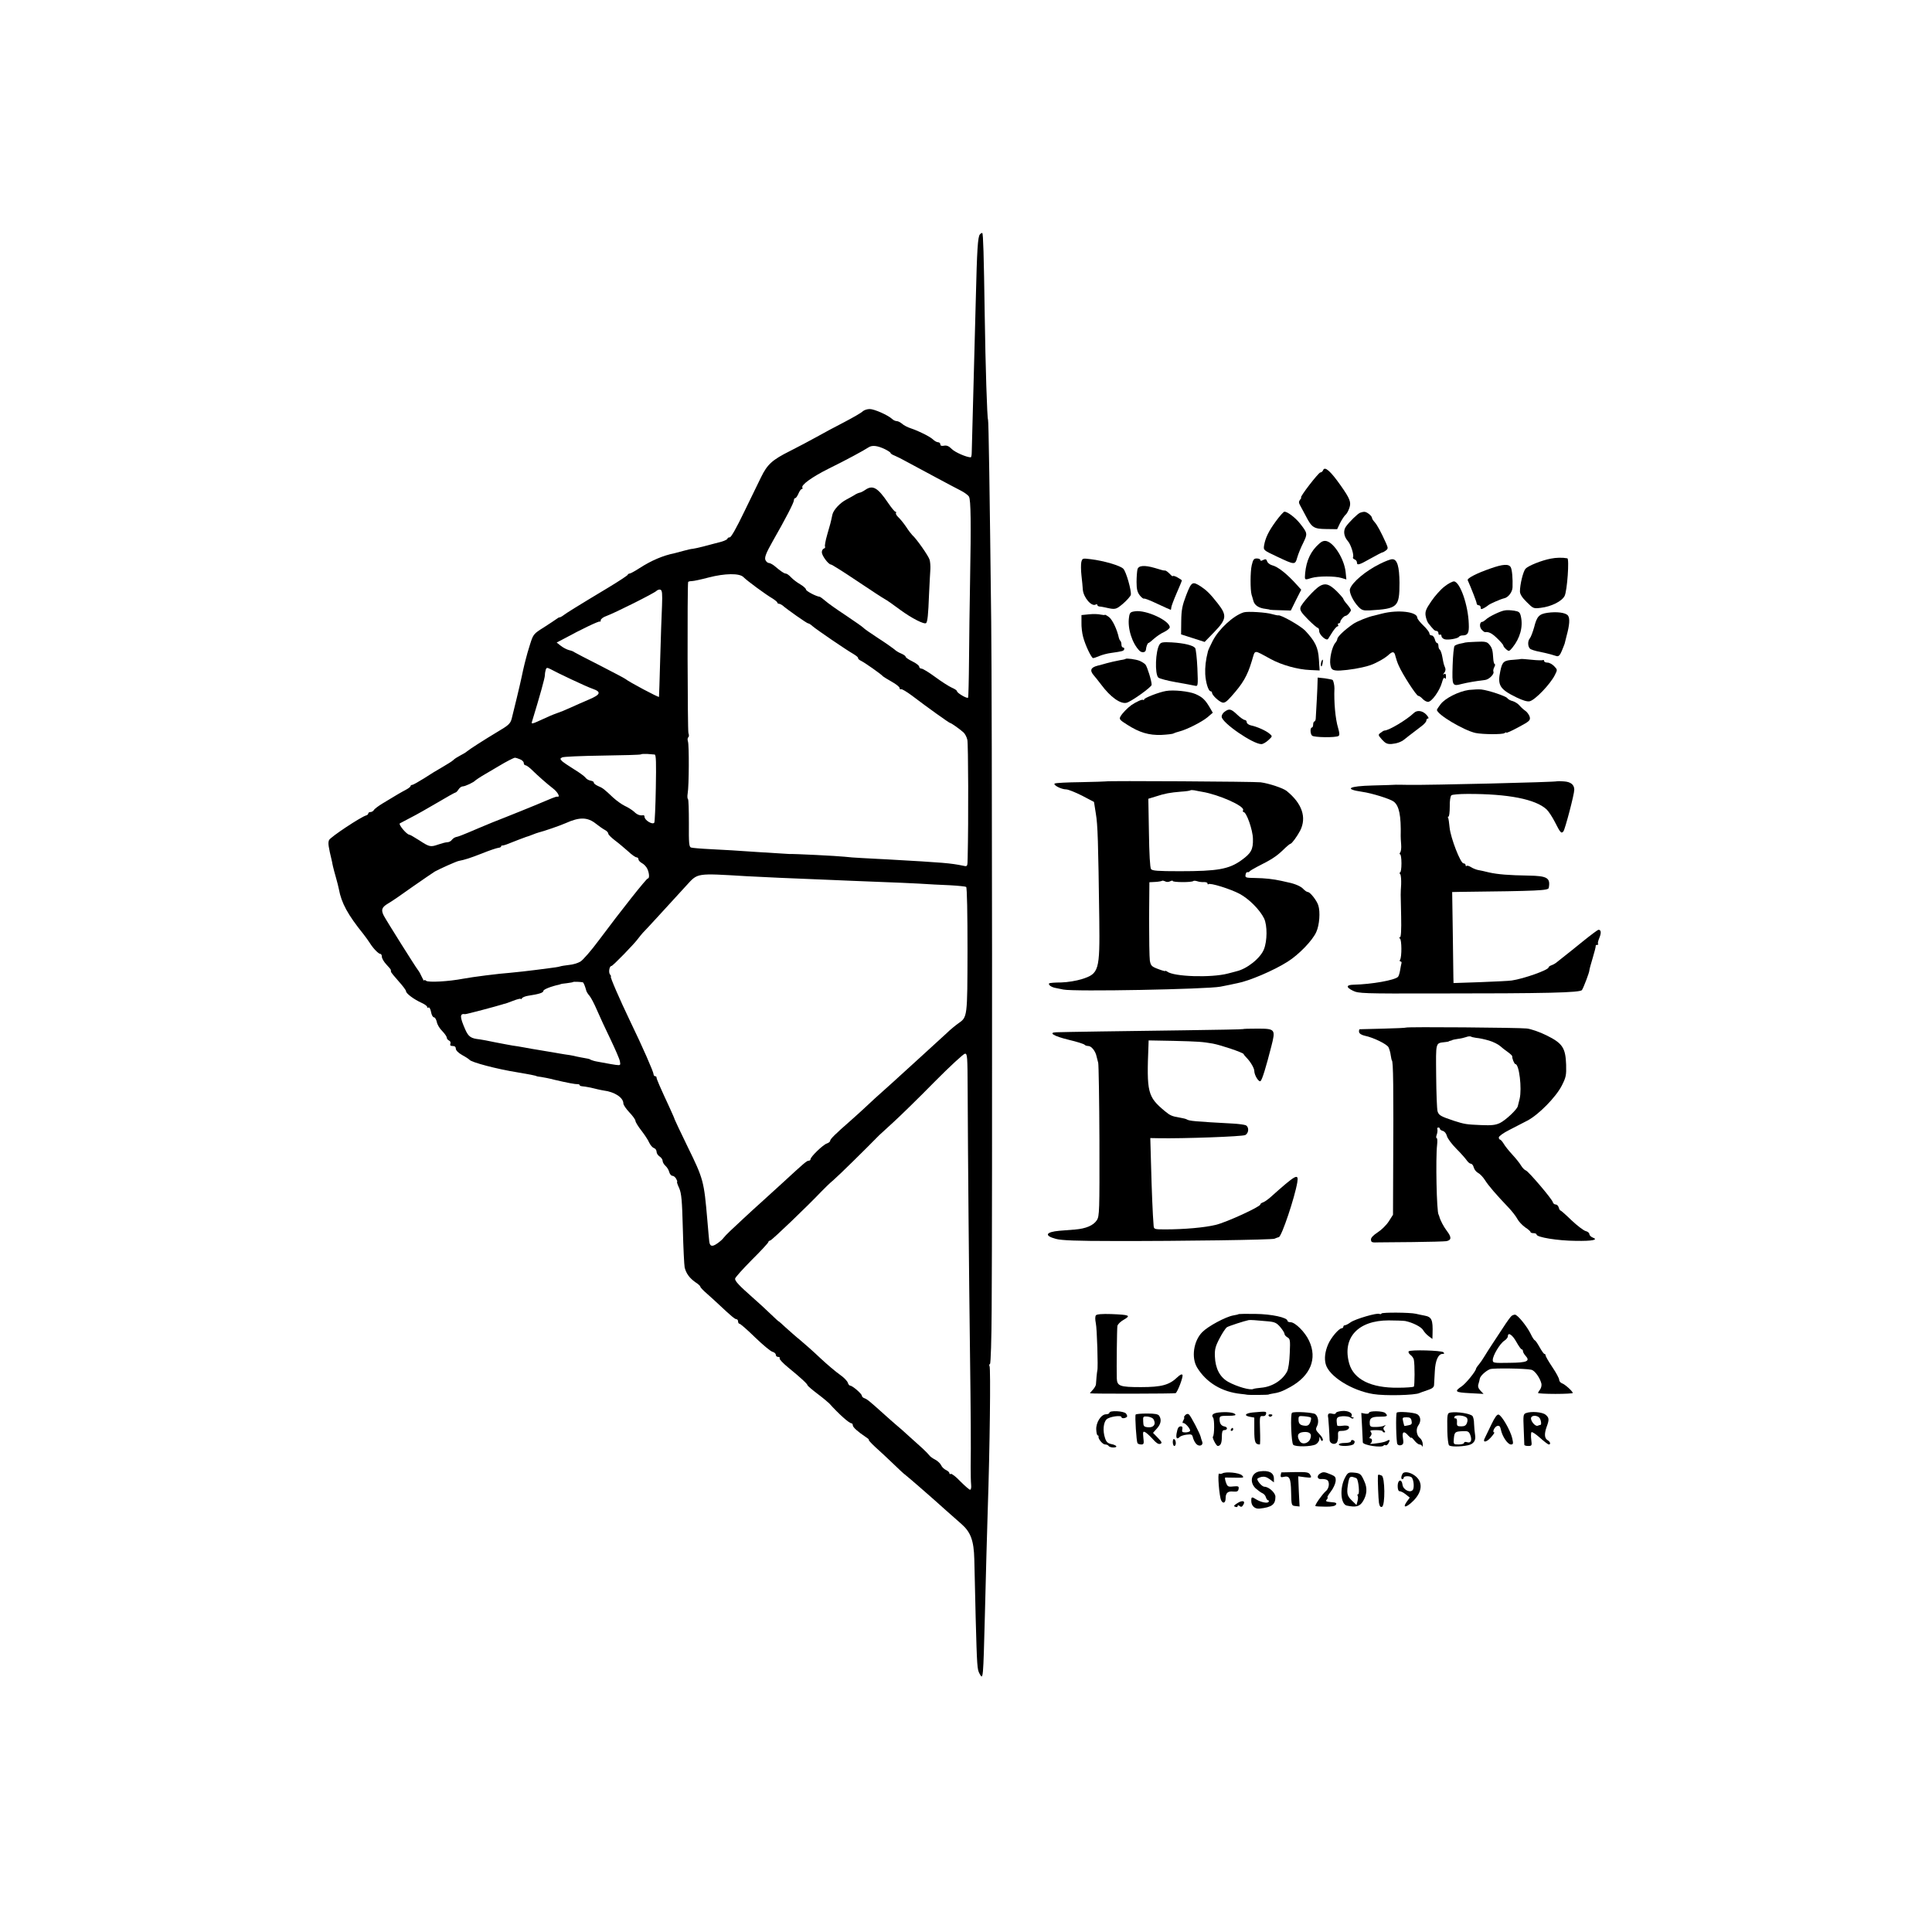 <?xml version="1.0" standalone="no"?>
<!DOCTYPE svg PUBLIC "-//W3C//DTD SVG 20010904//EN"
 "http://www.w3.org/TR/2001/REC-SVG-20010904/DTD/svg10.dtd">
<svg version="1.0" xmlns="http://www.w3.org/2000/svg"
 width="1280pt" height="1280pt" viewBox="0 0 1280 1280"
 preserveAspectRatio="xMidYMid meet">
<g transform="translate(0,1280) scale(0.1,-0.1)"
fill="#000000" stroke="none">
<path d="M6492 11247 c-14 -17 -19 -98 -27 -427 -4 -140 -9 -327 -11 -415 -7
-272 -15 -568 -16 -602 0 -18 -3 -33 -7 -33 -29 1 -103 33 -125 55 -19 19 -34
26 -52 22 -16 -3 -24 0 -24 9 0 8 -7 14 -15 14 -8 0 -23 8 -33 18 -22 20 -91
55 -147 74 -22 7 -49 21 -59 31 -11 9 -26 17 -35 17 -8 0 -22 6 -30 14 -30 27
-119 66 -149 66 -17 0 -37 -7 -46 -15 -8 -9 -64 -41 -123 -72 -59 -30 -142
-75 -183 -98 -41 -23 -121 -65 -176 -93 -118 -59 -150 -88 -192 -174 -17 -35
-67 -138 -112 -230 -50 -104 -86 -168 -95 -168 -8 0 -15 -4 -15 -8 0 -5 -17
-14 -37 -20 -72 -20 -178 -47 -193 -48 -8 0 -35 -6 -60 -13 -25 -7 -52 -14
-60 -16 -76 -15 -154 -48 -233 -99 -31 -20 -60 -36 -66 -36 -5 0 -11 -4 -13
-9 -1 -4 -57 -41 -123 -81 -223 -134 -280 -170 -300 -185 -10 -8 -23 -15 -27
-15 -5 0 -14 -5 -21 -11 -7 -5 -44 -30 -83 -55 -69 -43 -71 -46 -92 -112 -12
-37 -24 -80 -28 -97 -4 -16 -8 -32 -9 -35 -3 -13 -16 -67 -19 -85 -7 -36 -56
-239 -66 -277 -9 -33 -22 -44 -93 -86 -87 -52 -185 -115 -203 -130 -6 -6 -26
-18 -44 -27 -19 -10 -40 -23 -47 -31 -7 -7 -39 -27 -70 -45 -32 -18 -88 -52
-124 -76 -37 -23 -72 -43 -78 -43 -6 0 -11 -4 -11 -8 0 -5 -15 -16 -32 -25
-32 -17 -60 -33 -155 -91 -26 -16 -52 -35 -56 -43 -4 -7 -15 -13 -22 -13 -8 0
-15 -4 -15 -9 0 -5 -6 -11 -13 -13 -35 -9 -240 -145 -247 -164 -8 -19 -5 -40
20 -144 0 -3 3 -16 6 -30 3 -14 12 -47 20 -75 8 -27 16 -61 19 -75 17 -93 59
-170 163 -299 15 -19 34 -46 43 -60 22 -35 57 -71 69 -71 6 0 10 -9 10 -19 0
-10 13 -33 29 -50 17 -18 30 -34 30 -36 1 -3 1 -8 1 -12 0 -5 23 -33 50 -63
27 -30 50 -60 50 -67 0 -15 52 -54 103 -77 20 -9 37 -21 37 -27 0 -6 4 -8 9
-4 6 3 13 -10 17 -30 3 -19 12 -35 19 -35 7 0 15 -14 19 -31 3 -17 19 -44 36
-60 16 -17 30 -36 30 -44 0 -7 7 -15 15 -19 8 -3 12 -12 9 -21 -4 -10 0 -15
15 -15 14 0 21 -6 21 -18 0 -11 17 -28 42 -42 24 -13 45 -27 48 -31 12 -17
183 -62 315 -83 68 -11 130 -23 130 -26 0 -1 13 -3 29 -5 15 -2 56 -10 90 -19
85 -20 139 -30 154 -29 6 0 12 -2 12 -6 0 -4 8 -7 18 -8 19 -1 63 -10 102 -20
14 -3 32 -7 40 -8 72 -9 130 -47 130 -86 0 -9 18 -36 40 -59 22 -23 40 -48 40
-56 0 -8 18 -37 39 -64 21 -27 45 -63 52 -80 8 -17 22 -33 31 -36 10 -3 18
-14 18 -25 0 -10 9 -24 20 -31 11 -7 20 -20 20 -29 0 -9 9 -24 19 -33 11 -10
22 -28 25 -42 4 -13 13 -24 21 -24 8 0 19 -9 25 -20 6 -11 9 -20 6 -20 -3 0 3
-19 14 -42 15 -36 19 -80 24 -270 3 -125 9 -240 12 -255 10 -41 33 -71 71 -98
19 -12 34 -26 33 -30 -1 -3 19 -25 45 -47 25 -22 60 -54 79 -72 81 -76 105
-96 115 -96 6 0 11 -7 11 -15 0 -8 4 -15 9 -15 6 0 52 -40 103 -90 51 -49 103
-93 116 -96 12 -3 22 -12 22 -20 0 -8 7 -14 16 -14 8 0 13 -4 9 -9 -3 -6 23
-33 57 -61 82 -67 128 -109 128 -118 1 -4 30 -29 67 -57 36 -27 70 -56 77 -63
64 -71 132 -132 148 -132 4 0 8 -6 8 -13 0 -13 34 -43 85 -77 17 -11 26 -20
21 -20 -4 0 15 -21 44 -48 29 -26 81 -74 115 -107 34 -33 72 -69 86 -79 24
-19 145 -124 184 -159 25 -23 136 -121 186 -165 60 -53 81 -109 84 -232 1 -58
6 -231 9 -385 9 -328 10 -345 26 -374 24 -45 24 -35 35 384 9 354 12 478 19
700 14 413 20 940 12 954 -4 5 -2 12 3 15 5 3 10 164 11 358 5 744 3 4039 -3
4558 -10 861 -17 1333 -21 1339 -6 10 -17 352 -22 696 -6 402 -10 534 -16 541
-3 2 -10 -2 -16 -9z m-629 -1423 c20 -10 37 -21 37 -25 0 -4 12 -12 28 -18 15
-6 50 -24 77 -39 119 -64 314 -169 358 -191 26 -13 52 -32 57 -42 12 -22 14
-175 7 -554 -3 -159 -6 -398 -7 -530 -1 -132 -4 -243 -6 -247 -6 -9 -74 31
-74 43 0 5 -15 15 -34 23 -18 8 -67 39 -109 70 -42 31 -83 56 -91 56 -9 0 -16
6 -16 13 0 7 -20 23 -45 35 -25 12 -45 26 -45 31 0 5 -13 14 -29 21 -16 6 -37
19 -47 29 -11 9 -59 43 -109 75 -49 32 -92 62 -95 67 -3 4 -55 41 -115 81 -61
40 -123 84 -138 98 -16 14 -32 25 -35 26 -24 2 -92 38 -92 48 0 7 -17 22 -37
34 -21 12 -49 33 -62 47 -13 14 -28 25 -35 25 -11 0 -30 13 -78 53 -12 9 -27
17 -34 17 -7 0 -17 8 -22 18 -9 17 2 46 49 129 83 145 139 253 139 269 0 8 4
14 9 14 5 0 14 14 21 30 7 17 17 30 22 30 5 0 7 4 4 9 -11 17 64 71 172 125
118 58 236 122 266 142 24 16 59 12 109 -12z m-938 -847 c23 -24 151 -118 193
-142 17 -11 32 -23 32 -27 0 -4 5 -8 10 -8 6 0 16 -5 23 -10 32 -28 163 -120
171 -120 6 0 19 -9 30 -19 24 -21 221 -156 272 -185 18 -11 31 -22 29 -26 -2
-4 8 -13 23 -20 25 -13 131 -87 142 -101 3 -3 29 -19 57 -35 29 -16 53 -35 53
-42 0 -7 4 -11 9 -8 5 3 37 -16 72 -42 105 -80 248 -182 254 -182 7 0 62 -39
88 -62 10 -9 22 -31 26 -50 6 -27 8 -532 2 -781 -1 -58 -1 -59 -28 -53 -88 18
-128 21 -498 42 -49 2 -126 7 -170 9 -44 2 -98 6 -120 9 -43 5 -340 20 -365
18 -8 0 -103 6 -210 13 -107 8 -247 16 -311 19 -63 3 -122 8 -131 11 -13 5
-15 29 -14 162 0 85 -2 157 -6 159 -4 3 -5 19 -2 37 9 52 10 320 2 344 -4 12
-3 25 2 28 5 3 6 16 1 28 -6 17 -8 967 -2 1000 0 4 11 7 24 7 12 0 63 11 112
24 108 28 204 29 230 3z m-539 -191 c-3 -55 -8 -213 -12 -351 -4 -137 -7 -251
-8 -252 -3 -5 -199 99 -223 119 -6 5 -83 45 -170 90 -87 44 -162 83 -168 87
-5 5 -22 11 -36 14 -14 4 -38 16 -53 28 l-28 22 44 23 c121 66 237 121 242
116 3 -3 6 1 6 9 0 8 17 21 38 28 55 20 315 150 331 166 7 7 20 11 27 8 11 -4
13 -26 10 -107z m-603 -486 c59 -28 124 -57 145 -64 57 -20 51 -38 -25 -70
-37 -16 -90 -39 -118 -52 -42 -19 -71 -31 -95 -39 -31 -11 -54 -21 -108 -46
-54 -25 -63 -27 -58 -12 53 173 86 292 86 309 0 12 3 29 6 38 5 14 9 14 33 2
14 -8 74 -38 134 -66z m554 -499 c10 -1 11 -52 8 -221 -2 -122 -7 -225 -10
-230 -11 -17 -65 16 -65 39 0 6 -3 10 -7 10 -23 -4 -42 3 -63 24 -14 12 -41
29 -61 38 -19 9 -54 34 -77 55 -59 56 -69 64 -101 77 -15 7 -28 17 -27 22 1 6
-9 11 -21 13 -13 2 -28 11 -35 21 -7 9 -41 34 -76 55 -34 21 -69 45 -78 53
-14 15 -14 17 0 25 9 5 129 10 266 12 138 2 253 5 256 8 3 3 22 4 42 3 20 -2
43 -4 49 -4z m-893 -31 c14 -5 26 -16 26 -25 0 -8 5 -15 11 -15 6 0 23 -12 39
-27 45 -44 104 -96 143 -126 32 -24 51 -60 30 -55 -5 1 -20 -4 -35 -10 -15 -6
-67 -28 -115 -48 -48 -20 -133 -54 -188 -76 -55 -21 -136 -54 -180 -73 -112
-48 -138 -58 -155 -61 -8 -2 -20 -10 -26 -18 -6 -9 -20 -16 -30 -16 -10 0 -37
-7 -60 -15 -52 -18 -58 -17 -127 28 -31 20 -61 37 -65 37 -17 0 -74 68 -63 75
6 3 39 21 74 39 34 17 113 62 176 99 62 37 116 67 120 67 3 0 12 9 19 20 7 11
19 20 28 20 16 0 75 28 84 40 3 3 31 22 64 41 32 19 75 44 95 56 43 26 93 52
103 53 4 0 18 -4 32 -10z m505 -428 c20 -16 46 -34 59 -41 12 -6 22 -17 22
-24 0 -7 20 -26 43 -44 23 -17 62 -50 87 -72 24 -23 50 -41 57 -41 7 0 13 -6
13 -13 0 -8 11 -19 24 -26 13 -7 29 -24 35 -38 13 -28 15 -63 3 -63 -9 0 -175
-209 -324 -409 -51 -69 -107 -133 -123 -142 -17 -10 -50 -20 -75 -22 -25 -3
-52 -7 -60 -10 -8 -3 -42 -8 -75 -12 -33 -4 -71 -9 -85 -11 -40 -5 -132 -16
-170 -19 -73 -5 -253 -28 -310 -39 -99 -19 -232 -26 -247 -14 -7 6 -13 7 -13
2 -1 -5 -7 6 -15 23 -8 18 -19 38 -25 45 -15 18 -209 327 -227 361 -20 39 -14
56 28 81 20 11 93 61 161 110 69 48 136 94 149 102 37 20 142 67 158 70 41 8
73 18 155 50 49 20 98 36 108 37 10 1 18 5 18 9 0 4 3 7 8 6 4 0 16 3 27 7 47
19 121 47 130 50 6 1 24 8 40 14 17 7 37 14 45 16 27 6 144 46 179 62 91 41
144 40 200 -5z m996 -347 c83 -5 337 -16 470 -21 61 -3 157 -6 215 -9 58 -2
159 -6 225 -9 66 -2 170 -7 230 -10 61 -4 154 -9 209 -11 54 -3 103 -8 107
-11 6 -3 9 -185 9 -416 -1 -451 0 -446 -62 -489 -18 -13 -53 -41 -76 -64 -76
-70 -96 -88 -186 -170 -49 -44 -104 -94 -122 -111 -18 -17 -66 -60 -105 -95
-40 -35 -91 -82 -114 -104 -23 -22 -73 -67 -110 -100 -101 -88 -135 -122 -135
-133 0 -6 -10 -14 -22 -18 -24 -7 -108 -88 -108 -104 0 -6 -6 -10 -12 -10 -13
0 -29 -14 -168 -142 -36 -33 -96 -88 -134 -122 -37 -33 -95 -86 -127 -116 -32
-30 -74 -69 -93 -87 -19 -18 -38 -38 -43 -45 -4 -7 -23 -24 -42 -37 -33 -23
-48 -19 -52 14 -2 14 -5 55 -13 145 -22 254 -25 268 -130 482 -47 97 -86 179
-86 181 0 3 -15 38 -34 79 -65 140 -86 189 -86 198 0 6 -4 10 -10 10 -5 0 -10
6 -10 13 0 15 -73 182 -154 349 -72 150 -136 298 -129 298 3 0 1 6 -5 13 -12
14 -5 57 9 57 9 0 153 148 177 182 9 12 23 29 31 38 9 9 57 60 106 114 126
138 135 147 184 201 75 82 62 80 396 60z m-1084 -703 c6 -2 15 -25 24 -58 2
-6 11 -21 21 -32 10 -12 32 -54 49 -94 17 -40 57 -126 89 -192 31 -65 60 -131
63 -147 5 -27 4 -28 -28 -24 -19 3 -45 7 -59 10 -14 3 -41 8 -60 11 -19 3 -39
9 -45 12 -5 4 -14 7 -20 8 -28 5 -73 13 -95 19 -14 3 -38 7 -55 9 -16 3 -46 7
-65 11 -43 7 -85 14 -125 21 -16 2 -52 9 -80 14 -27 5 -63 11 -80 13 -16 3
-67 12 -112 21 -45 10 -92 18 -105 20 -58 6 -74 17 -95 64 -38 86 -38 109 -1
103 7 -1 207 52 248 65 8 3 15 5 15 4 0 -1 24 8 53 19 28 11 52 17 52 13 0 -4
4 -2 8 4 4 7 23 14 42 17 72 11 100 20 100 32 0 10 54 31 103 41 4 1 8 2 10 3
1 2 20 5 42 7 21 3 41 6 42 8 3 3 50 1 64 -2z m2550 -719 c2 -462 9 -1236 15
-1698 6 -468 7 -643 5 -795 0 -47 1 -100 3 -117 2 -18 -1 -33 -7 -33 -5 0 -34
25 -64 55 -29 31 -58 53 -63 50 -6 -3 -10 -1 -10 5 0 6 -10 15 -23 21 -13 6
-27 20 -32 32 -6 12 -23 28 -40 37 -16 8 -34 21 -38 28 -5 7 -25 27 -44 45
-20 18 -61 55 -91 82 -30 28 -68 61 -85 75 -16 14 -51 44 -76 67 -100 90 -116
103 -133 109 -10 3 -18 11 -18 17 0 13 -63 67 -78 67 -5 0 -12 9 -15 19 -3 11
-26 35 -52 53 -26 18 -84 67 -129 109 -44 42 -105 96 -134 120 -30 24 -73 63
-98 85 -24 23 -44 40 -44 39 0 -2 -24 20 -53 48 -30 29 -84 79 -122 112 -86
76 -115 106 -115 123 0 8 50 63 110 124 61 60 110 114 110 118 0 5 6 10 14 12
12 3 246 227 338 324 20 21 56 56 80 76 33 28 205 197 303 297 6 5 49 45 96
88 47 43 169 162 270 265 101 102 192 186 202 187 16 1 17 -17 18 -246z"/>
<path d="M5732 9554 c-13 -9 -29 -17 -36 -18 -7 -1 -24 -8 -37 -17 -13 -8 -37
-21 -52 -29 -41 -21 -85 -68 -92 -99 -11 -52 -15 -67 -35 -135 -11 -38 -17
-73 -14 -77 3 -5 -1 -12 -9 -14 -7 -3 -13 -15 -12 -26 2 -23 44 -79 60 -79 6
0 82 -48 170 -107 89 -60 172 -114 185 -121 14 -7 61 -40 105 -73 75 -55 159
-98 171 -87 9 10 14 54 19 188 4 74 7 151 9 170 1 19 -1 47 -5 61 -6 24 -88
141 -115 164 -6 6 -25 30 -41 55 -17 25 -40 53 -52 64 -11 10 -18 23 -15 27 3
5 1 9 -4 9 -5 0 -26 26 -48 58 -69 102 -102 121 -152 86z"/>
<path d="M8766 9685 c-3 -8 -11 -15 -18 -15 -13 -1 -138 -163 -128 -166 3 0 0
-7 -7 -15 -9 -12 -9 -20 0 -36 7 -12 23 -43 37 -69 41 -80 54 -88 136 -89 l73
-1 20 42 c12 23 28 47 36 54 8 6 19 27 25 45 13 38 4 61 -58 149 -67 95 -105
129 -116 101z"/>
<path d="M8454 9348 c-49 -67 -70 -110 -79 -161 -5 -32 -5 -32 84 -74 121 -57
121 -57 136 -5 7 24 25 68 40 97 29 60 28 63 -24 129 -31 38 -81 76 -101 76
-6 0 -31 -28 -56 -62z"/>
<path d="M9011 9403 c-17 -7 -72 -61 -94 -92 -19 -28 -14 -65 13 -96 20 -22
42 -93 34 -107 -3 -4 2 -11 10 -14 9 -3 16 -12 16 -20 0 -22 15 -17 91 26 39
22 74 40 77 40 4 0 15 6 24 13 15 12 15 16 1 48 -33 74 -59 121 -75 139 -10
11 -18 23 -18 28 0 14 -35 42 -51 41 -8 0 -20 -3 -28 -6z"/>
<path d="M8740 9198 c-56 -49 -85 -112 -93 -195 -4 -48 -5 -47 43 -32 44 13
154 13 197 0 l33 -10 -5 50 c-9 84 -75 191 -126 204 -17 4 -32 -1 -49 -17z"/>
<path d="M10275 9099 c-60 -11 -150 -47 -168 -67 -16 -18 -37 -105 -37 -150 0
-18 14 -41 45 -71 43 -43 45 -44 93 -38 69 8 140 43 158 79 17 33 32 247 18
249 -32 6 -75 5 -109 -2z"/>
<path d="M7164 9076 c-3 -14 -3 -54 1 -89 4 -34 8 -76 9 -94 5 -53 59 -115 86
-98 6 3 10 2 10 -3 0 -5 6 -9 13 -10 6 0 23 -3 37 -6 70 -16 72 -16 121 25 26
23 49 49 51 58 5 27 -31 155 -50 173 -20 21 -131 53 -214 63 -56 7 -57 7 -64
-19z"/>
<path d="M8293 9055 c-10 -42 -10 -163 -1 -195 3 -8 8 -27 12 -41 8 -30 37
-48 81 -53 17 -2 30 -5 30 -6 0 -1 31 -2 68 -3 l69 -2 34 69 35 69 -28 31
c-66 74 -127 122 -165 131 -15 4 -30 16 -33 26 -5 15 -10 17 -26 9 -13 -7 -19
-7 -19 0 0 5 -10 10 -23 10 -20 0 -25 -7 -34 -45z"/>
<path d="M9144 9065 c-96 -47 -185 -122 -200 -167 -7 -22 20 -80 55 -117 23
-24 32 -27 76 -25 186 11 197 21 197 184 -1 106 -15 155 -47 155 -11 1 -47
-13 -81 -30z"/>
<path d="M9873 9033 c-90 -31 -155 -65 -149 -77 26 -59 59 -144 59 -153 0 -7
6 -13 14 -13 7 0 13 -7 13 -15 0 -13 4 -13 23 -3 12 7 24 15 27 18 9 9 85 42
105 46 27 5 55 41 56 73 2 58 -3 117 -12 133 -13 23 -52 21 -136 -9z"/>
<path d="M7536 9028 c-3 -13 -6 -51 -6 -84 0 -47 5 -67 21 -88 11 -14 24 -24
28 -22 4 3 44 -13 90 -35 45 -21 85 -39 87 -39 2 0 4 7 4 15 0 7 16 50 35 94
19 43 35 82 35 85 0 3 -13 12 -30 21 -16 9 -30 12 -30 8 0 -4 -9 3 -20 15 -12
12 -25 22 -30 22 -13 0 -17 1 -69 17 -69 20 -108 17 -115 -9z"/>
<path d="M9570 8914 c-25 -19 -64 -63 -87 -97 -35 -51 -42 -68 -38 -96 3 -19
11 -41 18 -50 34 -43 42 -51 54 -51 7 0 13 -7 13 -16 0 -8 5 -12 10 -9 6 3 10
-1 10 -9 0 -8 9 -17 20 -21 23 -7 88 4 96 16 3 5 13 9 22 9 37 0 46 16 43 77
-4 124 -57 275 -97 281 -10 1 -39 -14 -64 -34z"/>
<path d="M7859 8857 c-26 -68 -32 -97 -33 -171 l-1 -89 78 -25 78 -25 65 67
c81 84 84 109 22 188 -51 65 -74 87 -113 113 -55 35 -61 32 -96 -58z"/>
<path d="M8745 8918 c-34 -19 -122 -117 -129 -142 -5 -19 5 -34 50 -80 31 -31
60 -56 65 -56 5 0 9 -10 9 -22 1 -25 48 -67 59 -51 3 5 16 26 29 46 13 20 28
37 33 37 6 0 7 5 4 10 -3 6 -1 10 4 10 6 0 11 5 11 11 0 11 25 39 35 39 10 0
35 27 35 38 0 5 -11 22 -25 38 -14 16 -25 32 -25 36 0 4 -21 28 -46 53 -48 46
-73 53 -109 33z"/>
<path d="M7520 8750 c-31 -4 -36 -9 -40 -40 -11 -73 21 -173 70 -222 16 -15
41 -11 42 8 2 21 11 44 17 44 3 0 20 13 36 28 17 15 47 36 68 45 20 10 37 24
37 31 0 44 -157 117 -230 106z"/>
<path d="M9909 8734 c-28 -13 -57 -30 -65 -39 -9 -8 -19 -15 -24 -15 -17 0
-20 -34 -4 -51 9 -10 19 -18 23 -17 25 3 45 -7 80 -41 23 -22 41 -43 41 -48 0
-5 9 -16 19 -25 18 -15 20 -14 41 11 51 63 72 139 56 208 -6 27 -13 32 -44 37
-55 7 -68 5 -123 -20z"/>
<path d="M8240 8743 c-68 -21 -166 -111 -206 -190 -16 -31 -30 -62 -31 -68
-15 -58 -20 -106 -18 -151 3 -56 21 -114 36 -114 5 0 9 -5 9 -10 0 -15 43 -56
67 -64 15 -5 29 4 59 38 79 88 108 138 138 238 24 77 7 75 126 11 71 -39 179
-69 259 -72 l64 -3 -5 74 c-5 79 -24 118 -91 190 -31 32 -161 106 -178 101 -4
-1 -22 3 -40 8 -37 12 -164 20 -189 12z"/>
<path d="M9157 8735 c-26 -7 -51 -13 -55 -14 -36 -7 -113 -38 -137 -55 -58
-40 -105 -85 -105 -100 0 -5 -6 -17 -13 -25 -22 -25 -40 -107 -33 -145 5 -28
11 -35 37 -38 24 -4 116 7 172 20 49 11 69 18 107 38 25 12 55 32 67 43 30 28
41 26 48 -6 4 -16 13 -44 22 -63 24 -56 117 -200 129 -200 6 0 19 -9 29 -20
10 -11 26 -20 36 -20 25 0 77 74 92 127 7 27 14 38 19 30 5 -8 8 -4 8 11 0 16
-4 21 -12 16 -9 -6 -9 -3 1 9 8 10 10 24 5 34 -9 23 -9 21 -18 70 -4 24 -12
45 -17 49 -5 3 -9 14 -9 25 0 10 -4 19 -9 19 -5 0 -12 11 -15 25 -4 14 -13 25
-21 25 -8 0 -15 6 -15 14 0 8 -18 31 -40 52 -22 21 -40 44 -40 51 0 40 -127
55 -233 28z"/>
<path d="M10252 8740 c-55 -8 -70 -24 -88 -96 -9 -32 -22 -66 -29 -74 -16 -19
-13 -60 6 -71 9 -4 26 -10 40 -13 47 -10 71 -15 92 -21 12 -4 30 -9 40 -12 13
-3 22 5 34 34 9 21 17 43 19 48 1 6 7 29 13 52 20 73 23 117 9 135 -15 19 -72
27 -136 18z"/>
<path d="M7215 8730 l-50 -5 0 -50 c-1 -27 4 -70 11 -95 14 -54 55 -140 66
-140 5 0 24 6 42 14 19 8 53 17 77 20 78 11 83 13 87 24 2 7 -1 12 -7 12 -6 0
-11 8 -11 18 0 10 -3 22 -7 26 -4 3 -8 12 -10 19 -12 57 -43 122 -66 139 -15
11 -27 17 -27 15 0 -3 -12 -2 -27 1 -16 4 -50 5 -78 2z"/>
<path d="M7682 8530 c-27 -43 -32 -194 -8 -219 8 -7 61 -21 118 -31 56 -10
113 -20 124 -23 21 -5 22 -4 17 116 -3 67 -10 128 -15 134 -15 18 -73 32 -154
37 -60 3 -72 1 -82 -14z"/>
<path d="M9707 8543 c-2 -1 -15 -4 -31 -7 -16 -3 -34 -10 -39 -15 -5 -5 -11
-64 -13 -130 -4 -137 -3 -139 62 -122 36 9 94 19 153 26 27 3 64 41 55 56 -2
5 0 18 6 29 6 11 7 20 3 20 -4 0 -9 17 -10 38 -3 56 -8 71 -27 93 -14 17 -27
20 -87 17 -39 -1 -71 -4 -72 -5z"/>
<path d="M7458 8435 c-2 -2 -16 -6 -33 -8 -37 -7 -71 -15 -93 -21 -9 -3 -36
-10 -59 -16 -48 -12 -55 -32 -25 -66 9 -10 30 -37 47 -59 62 -84 129 -131 169
-121 31 8 166 104 166 119 0 26 -29 119 -41 134 -7 8 -25 19 -39 25 -25 10
-86 18 -92 13z"/>
<path d="M10077 8434 c-1 -1 -22 -3 -47 -5 -67 -4 -77 -12 -90 -75 -20 -94 -4
-120 106 -174 44 -21 73 -30 89 -26 36 9 135 112 166 173 18 36 18 36 -4 59
-12 13 -32 24 -44 24 -13 0 -23 5 -23 11 0 5 -3 8 -7 6 -5 -3 -39 -2 -76 2
-37 4 -69 6 -70 5z"/>
<path d="M8754 8415 c-3 -8 -4 -20 -2 -27 3 -7 7 -1 10 15 6 29 1 36 -8 12z"/>
<path d="M8729 8278 c0 -28 -8 -178 -12 -240 -1 -10 -5 -18 -9 -18 -4 0 -8 -9
-8 -20 0 -11 -4 -20 -8 -20 -13 0 -12 -42 1 -54 13 -12 156 -14 175 -2 8 5 7
20 -3 54 -18 59 -28 172 -24 262 0 20 -6 48 -12 55 -3 3 -27 7 -52 11 l-47 5
-1 -33z"/>
<path d="M9732 8229 c-66 -9 -157 -54 -188 -95 -13 -17 -24 -34 -24 -37 0 -30
176 -135 255 -153 49 -10 179 -11 193 -1 6 5 12 6 12 3 0 -4 36 12 80 36 73
39 80 45 75 68 -4 13 -16 31 -27 39 -12 8 -30 24 -41 37 -10 12 -31 25 -45 29
-14 3 -31 12 -36 20 -12 14 -123 51 -171 57 -16 2 -54 0 -83 -3z"/>
<path d="M7725 8222 c-44 -7 -145 -46 -145 -56 0 -5 -3 -6 -6 -3 -6 6 -47 -13
-79 -35 -25 -18 -61 -55 -71 -74 -11 -18 -6 -24 45 -56 80 -51 142 -70 226
-67 38 2 75 6 80 10 6 3 23 9 39 13 48 12 149 63 186 94 l35 30 -19 33 c-32
54 -49 70 -96 91 -42 18 -146 29 -195 20z"/>
<path d="M8114 8085 c-12 -8 -21 -23 -20 -34 2 -40 207 -181 263 -181 10 0 31
12 46 26 28 26 28 26 8 43 -23 20 -83 47 -123 55 -16 4 -28 13 -28 21 0 8 -6
15 -13 15 -7 0 -30 16 -50 35 -41 39 -53 42 -83 20z"/>
<path d="M9368 8077 c-48 -46 -165 -116 -195 -117 -5 0 -16 -7 -26 -15 -18
-13 -17 -15 9 -45 23 -25 35 -31 64 -29 34 3 63 13 84 30 10 9 28 22 114 88
18 13 32 30 32 37 0 8 5 14 12 14 6 0 1 11 -12 25 -25 27 -61 32 -82 12z"/>
<path d="M7327 7623 c-2 -1 -76 -3 -165 -5 -90 -1 -168 -5 -174 -9 -14 -9 43
-39 76 -39 13 0 60 -19 104 -41 l80 -42 12 -76 c13 -75 16 -186 23 -701 4
-342 -2 -361 -116 -397 -35 -11 -94 -21 -136 -22 -41 0 -77 -3 -80 -6 -8 -9
14 -25 40 -30 13 -3 38 -8 54 -11 70 -15 951 2 1040 19 69 14 83 16 88 18 1 0
12 2 24 5 77 14 242 84 333 142 74 46 167 142 191 198 21 46 27 133 13 176
-10 32 -54 88 -69 88 -6 0 -20 9 -30 20 -16 18 -56 35 -101 44 -10 2 -30 7
-44 10 -55 12 -108 18 -173 19 -63 1 -68 2 -65 21 2 12 7 19 12 18 5 -2 12 0
15 5 3 4 26 18 51 31 92 46 125 67 169 109 24 24 47 43 51 43 8 0 43 47 64 87
44 87 13 180 -90 263 -22 18 -117 50 -172 57 -35 5 -1021 11 -1025 6z m638
-69 c109 -18 281 -94 271 -121 -3 -7 -2 -13 3 -13 19 0 61 -118 62 -177 2 -71
-12 -96 -76 -142 -83 -60 -159 -73 -409 -73 -146 0 -182 3 -190 14 -7 9 -12
102 -14 240 l-4 226 49 15 c61 20 94 26 167 32 32 2 60 6 63 9 3 2 15 2 26 0
12 -3 36 -7 52 -10z m-213 -593 c10 5 18 6 18 2 0 -9 127 -10 136 0 3 3 16 2
28 -2 11 -4 31 -6 44 -5 12 0 22 -3 22 -9 0 -6 3 -8 6 -5 10 11 147 -32 207
-64 63 -34 134 -106 162 -163 22 -47 21 -149 -1 -204 -23 -59 -112 -130 -182
-146 -9 -3 -35 -9 -57 -15 -110 -29 -359 -21 -402 13 -7 5 -13 7 -13 4 0 -3
-21 3 -47 13 -43 16 -49 22 -55 56 -3 22 -5 147 -5 279 l2 240 39 2 c21 1 41
5 44 7 2 3 12 1 21 -3 9 -6 23 -5 33 0z"/>
<path d="M10317 7624 c-5 -6 -844 -26 -983 -24 -41 1 -80 1 -86 1 -7 -1 -76
-3 -153 -5 -161 -4 -194 -24 -70 -42 64 -9 186 -47 209 -65 36 -28 49 -93 46
-229 0 -8 1 -33 3 -55 2 -22 -1 -46 -6 -52 -5 -7 -6 -13 -1 -13 5 0 9 -27 9
-60 0 -33 -4 -60 -9 -60 -5 0 -4 -6 1 -12 5 -7 7 -38 6 -68 -4 -67 -4 -47 0
-212 2 -91 -1 -138 -8 -138 -7 0 -7 -3 0 -8 12 -8 13 -121 1 -140 -4 -7 -3
-12 3 -12 6 0 8 -6 6 -12 -2 -7 -6 -28 -9 -47 -3 -18 -9 -38 -14 -43 -22 -22
-172 -49 -295 -52 -49 -1 -51 -17 -3 -40 36 -18 68 -19 540 -18 744 0 966 5
977 23 12 19 49 117 49 130 0 6 10 43 22 82 12 40 21 75 20 80 -1 4 3 7 10 7
6 0 9 3 6 6 -4 3 0 21 8 40 14 34 12 54 -6 54 -4 0 -50 -34 -102 -76 -51 -42
-106 -85 -121 -97 -15 -12 -37 -30 -49 -39 -11 -10 -29 -20 -39 -23 -11 -4
-19 -10 -19 -14 0 -17 -163 -75 -244 -87 -17 -3 -111 -7 -208 -11 l-178 -6 -1
39 c0 22 -2 157 -4 302 l-4 262 47 1 c533 6 590 9 593 27 12 66 -10 79 -135
81 -128 2 -204 8 -261 21 -28 7 -61 14 -73 16 -13 3 -34 11 -46 19 -13 8 -26
12 -29 8 -4 -3 -7 -1 -7 5 0 7 -6 12 -14 12 -20 0 -85 168 -92 237 -3 31 -7
61 -10 65 -3 4 -2 8 3 8 4 0 8 29 8 65 -1 39 4 70 11 76 6 5 54 9 105 9 272 1
452 -35 525 -102 14 -13 38 -50 55 -83 37 -73 43 -80 57 -63 11 14 72 245 72
276 0 33 -23 52 -68 55 -23 2 -43 2 -45 1z"/>
<path d="M9315 5992 c-1 -2 -69 -5 -151 -7 -82 -2 -152 -4 -156 -4 -3 -1 -5
-9 -4 -18 2 -11 16 -20 38 -25 58 -12 145 -55 157 -76 6 -12 13 -36 15 -54 3
-18 6 -33 7 -33 10 0 12 -178 9 -746 l-1 -277 -28 -44 c-16 -25 -49 -57 -74
-73 -28 -18 -45 -36 -44 -47 1 -19 5 -21 52 -19 17 0 118 1 225 2 107 1 207 4
223 6 34 7 35 26 2 69 -21 28 -43 69 -50 97 -2 4 -3 8 -4 10 -13 15 -20 375
-10 460 3 26 2 47 -3 47 -4 0 -4 10 1 23 4 12 6 28 4 35 -3 6 0 12 6 12 6 0
11 -4 11 -9 0 -5 9 -11 20 -14 11 -3 22 -17 26 -33 4 -16 32 -54 62 -84 30
-30 61 -65 69 -77 9 -13 21 -23 28 -23 7 0 16 -11 19 -25 4 -14 17 -30 29 -36
12 -6 32 -27 45 -47 23 -37 74 -96 156 -182 24 -25 50 -59 59 -76 9 -17 32
-41 51 -55 20 -13 36 -27 36 -31 0 -5 9 -8 20 -8 11 0 20 -4 20 -9 0 -18 138
-41 260 -42 110 -2 153 7 112 22 -12 5 -22 15 -22 23 0 7 -11 17 -25 20 -14 4
-56 36 -93 71 -37 36 -70 65 -73 65 -4 0 -9 9 -12 20 -3 11 -12 20 -20 20 -9
0 -17 7 -19 15 -4 20 -160 203 -178 210 -9 3 -23 17 -32 32 -9 16 -35 48 -58
73 -23 25 -49 57 -58 73 -9 15 -20 27 -24 27 -4 0 -8 6 -8 14 0 8 30 30 68 49
37 19 92 47 122 63 74 39 188 155 227 231 28 55 31 69 29 139 -4 112 -24 142
-129 194 -46 23 -104 43 -132 46 -50 6 -794 12 -800 6z m464 -68 c23 -2 55 -9
86 -18 28 -8 63 -26 76 -38 8 -8 29 -24 46 -36 18 -13 32 -26 32 -30 -2 -14
14 -52 21 -52 25 0 44 -161 28 -230 -5 -19 -10 -41 -12 -48 -4 -22 -80 -93
-118 -112 -30 -14 -55 -17 -125 -14 -98 4 -110 6 -179 28 -90 30 -102 37 -110
64 -4 15 -8 120 -9 234 -2 229 -6 216 60 224 11 1 21 3 23 4 1 2 7 4 12 5 6 1
11 3 13 5 1 1 17 4 35 7 19 2 44 8 55 12 12 5 26 6 31 4 4 -3 20 -7 35 -9z"/>
<path d="M8235 5982 c-1 -2 -178 -5 -391 -8 -392 -5 -796 -11 -846 -13 -56 -2
-16 -26 83 -50 55 -13 102 -28 105 -33 3 -4 14 -8 24 -8 21 0 48 -34 55 -69 3
-11 8 -31 11 -43 3 -13 7 -246 8 -518 1 -465 0 -498 -17 -524 -23 -35 -72 -56
-145 -62 -31 -2 -77 -6 -102 -8 -93 -8 -104 -33 -24 -54 36 -10 139 -14 384
-14 462 -1 1041 8 1063 15 9 4 23 9 30 11 19 6 105 262 122 363 10 63 -10 51
-179 -100 -17 -15 -39 -30 -48 -33 -10 -3 -18 -9 -18 -14 0 -15 -224 -118
-295 -135 -73 -18 -209 -30 -335 -30 -73 0 -75 1 -77 25 -6 69 -13 243 -17
403 l-5 177 57 -1 c158 -3 554 11 572 21 25 13 26 55 3 65 -10 4 -47 9 -83 11
-256 14 -291 17 -308 28 -5 3 -24 8 -43 11 -54 9 -66 14 -101 43 -115 96 -122
122 -109 438 l1 31 163 -3 c166 -4 193 -6 262 -18 54 -10 199 -59 204 -69 1
-4 11 -16 20 -25 25 -25 51 -69 51 -87 0 -29 31 -78 42 -67 11 11 36 93 71
230 29 113 26 117 -92 117 -51 0 -94 -1 -96 -3z"/>
<path d="M9153 4098 c-2 -5 -9 -6 -14 -3 -14 9 -158 -33 -190 -55 -15 -11 -32
-20 -38 -20 -6 0 -11 -4 -11 -10 0 -5 -5 -10 -10 -10 -19 0 -72 -62 -91 -107
-20 -47 -26 -92 -16 -130 20 -80 172 -176 315 -199 77 -13 279 -8 307 7 6 3
29 11 53 19 31 10 42 19 43 34 1 12 3 52 5 90 3 72 23 116 51 116 12 0 14 3 6
11 -12 12 -218 18 -230 6 -4 -5 1 -15 11 -23 11 -8 21 -22 23 -32 7 -33 6
-172 0 -179 -4 -3 -51 -7 -105 -7 -179 -2 -293 55 -323 160 -48 170 57 286
261 286 47 0 96 -2 110 -4 49 -10 107 -39 119 -61 7 -12 23 -30 37 -40 l24
-18 1 33 c3 95 -5 113 -54 122 -18 3 -43 9 -57 12 -39 9 -221 10 -227 2z"/>
<path d="M7261 4086 c-6 -7 -6 -27 -1 -52 8 -34 16 -298 10 -314 -1 -3 -3 -21
-5 -40 -1 -19 -3 -42 -4 -51 0 -8 -10 -25 -21 -37 -12 -12 -19 -22 -18 -23 13
-4 562 -3 567 1 14 10 52 111 45 121 -4 7 -16 1 -33 -15 -54 -52 -105 -66
-243 -66 -139 0 -157 7 -159 58 -2 67 1 329 4 347 2 11 21 30 43 42 48 28 38
32 -84 37 -60 2 -95 -1 -101 -8z"/>
<path d="M8207 4094 c-1 -2 -17 -6 -36 -9 -51 -9 -168 -72 -206 -111 -58 -59
-73 -169 -34 -234 61 -100 164 -162 290 -175 19 -2 36 -4 39 -5 7 -3 145 -2
145 1 0 1 9 3 20 5 47 7 70 15 124 45 133 74 180 187 124 306 -26 57 -92 123
-123 123 -11 0 -20 4 -20 9 0 22 -106 45 -213 46 -59 1 -108 0 -110 -1z m192
-48 c46 -4 59 -10 83 -38 15 -18 28 -38 28 -45 0 -7 9 -17 19 -23 18 -9 20
-19 16 -104 -2 -57 -9 -106 -18 -123 -31 -58 -99 -101 -171 -107 -24 -2 -48
-6 -52 -8 -19 -11 -109 15 -167 47 -55 31 -85 88 -88 168 -2 46 3 67 31 120
18 35 40 68 49 74 13 8 114 41 144 47 9 2 53 -1 126 -8z"/>
<path d="M10015 4082 c-6 -4 -31 -38 -56 -77 -25 -38 -59 -90 -75 -114 -16
-24 -38 -59 -49 -77 -11 -19 -28 -43 -37 -54 -10 -11 -18 -24 -19 -28 -1 -17
-68 -99 -95 -117 -51 -34 -44 -40 53 -45 l92 -5 -21 22 c-14 15 -18 28 -13 43
4 13 8 29 9 36 3 18 40 52 68 63 23 8 234 5 274 -4 22 -5 56 -52 66 -91 3 -11
-1 -29 -8 -39 -8 -10 -14 -21 -14 -24 0 -3 52 -6 115 -6 63 0 115 3 115 6 0
11 -52 58 -71 64 -10 4 -19 14 -19 23 0 10 -20 47 -45 84 -25 37 -45 72 -45
78 0 5 -3 10 -8 10 -4 0 -18 20 -32 45 -14 25 -28 45 -31 45 -4 0 -17 19 -28
43 -25 51 -87 127 -104 127 -7 0 -17 -4 -22 -8z m31 -172 c15 -27 31 -50 36
-50 4 0 8 -5 8 -12 0 -6 7 -19 16 -29 34 -37 13 -47 -105 -48 -107 -2 -111 -1
-111 19 0 29 47 108 76 127 13 8 24 22 24 29 0 31 30 11 56 -36z"/>
<path d="M8893 3452 c-24 -2 -43 -8 -43 -14 0 -6 -10 -8 -25 -4 -24 6 -31 -2
-25 -29 1 -9 8 -101 9 -146 1 -21 29 -33 45 -19 7 5 12 25 11 45 -2 31 1 35
24 35 33 0 56 14 47 29 -4 6 -21 8 -42 5 -18 -3 -35 -2 -35 3 -8 51 -4 56 35
60 22 1 45 -2 53 -9 7 -6 16 -8 20 -4 3 3 1 6 -6 6 -7 0 -10 3 -7 8 11 19 -21
37 -61 34z"/>
<path d="M7350 3440 c0 -5 -10 -10 -22 -10 -33 0 -68 -55 -65 -102 1 -21 5
-38 10 -38 4 0 6 -3 5 -7 -4 -15 27 -53 44 -53 9 0 20 -4 23 -10 3 -5 17 -10
31 -10 33 0 23 16 -15 23 -22 5 -32 14 -40 40 -16 47 -11 104 11 124 20 18 98
29 98 14 0 -10 25 -9 36 2 4 3 1 13 -6 22 -14 17 -110 22 -110 5z"/>
<path d="M8075 3442 c-38 -4 -52 -17 -38 -34 10 -12 9 -116 -1 -126 -7 -6 22
-62 32 -62 19 1 27 19 27 60 0 33 4 45 15 45 23 0 26 19 4 24 -23 4 -34 19
-34 49 0 20 5 22 57 22 41 0 54 3 46 11 -12 12 -58 16 -108 11z"/>
<path d="M8300 3442 c-49 -5 -61 -20 -22 -28 l32 -6 0 -83 c0 -80 6 -95 37
-95 2 0 3 43 1 95 -3 90 -2 95 17 93 12 -2 21 4 23 14 3 18 2 18 -88 10z"/>
<path d="M8560 3440 c-12 -8 -5 -199 8 -212 15 -15 120 -13 150 3 12 7 22 22
23 33 0 20 1 20 8 2 5 -13 10 -16 15 -8 3 6 -6 24 -22 40 -25 26 -27 32 -17
52 14 26 9 65 -11 81 -14 11 -138 19 -154 9z m125 -32 c3 -3 1 -16 -4 -30 -7
-18 -16 -25 -33 -24 -34 2 -45 13 -45 41 0 24 2 25 38 22 22 -2 42 -6 44 -9z
m-4 -140 c-12 -32 -54 -42 -70 -16 -21 34 -14 56 22 60 43 5 61 -11 48 -44z"/>
<path d="M9070 3440 c0 -6 -11 -8 -25 -6 l-26 5 5 -92 c2 -51 5 -97 5 -103 1
-19 127 -38 138 -21 2 4 8 5 13 2 5 -3 14 4 20 15 12 22 8 25 -18 11 -9 -5
-39 -11 -67 -14 -27 -4 -44 -4 -37 -1 15 7 16 34 1 34 -8 0 -8 5 1 15 9 11 9
19 2 28 -8 10 -1 12 34 12 24 0 44 -3 44 -7 0 -5 5 -8 11 -8 8 0 8 4 0 13 -8
10 -7 17 2 27 10 10 9 11 -2 5 -8 -5 -33 -9 -54 -9 -35 -1 -41 2 -42 21 -3 37
11 47 64 47 53 0 59 4 39 24 -15 15 -108 16 -108 2z"/>
<path d="M9254 3441 c-8 -8 -4 -196 4 -209 5 -7 16 -10 26 -6 14 5 16 14 11
45 -8 45 7 52 36 17 11 -11 19 -18 19 -13 0 4 9 -4 21 -19 11 -14 26 -26 34
-26 7 0 16 -6 18 -12 3 -7 4 -1 3 14 0 15 -9 33 -18 40 -23 17 -29 59 -12 83
21 28 17 63 -8 76 -22 12 -125 19 -134 10z m98 -55 c4 -20 0 -25 -21 -29 -14
-3 -26 -5 -27 -4 -1 1 -4 14 -8 30 -6 25 -4 27 23 27 22 0 30 -5 33 -24z"/>
<path d="M9613 3442 c-25 -4 -26 -5 -24 -126 1 -44 6 -85 11 -91 9 -11 76 -11
127 0 36 8 52 31 46 67 -3 18 -6 52 -7 75 0 23 -5 46 -11 52 -16 16 -98 29
-142 23z m105 -36 c6 -6 6 -21 1 -33 -6 -17 -16 -23 -38 -23 -26 0 -30 3 -28
28 1 16 -3 26 -10 25 -7 -2 -10 3 -7 10 6 16 69 10 82 -7z m23 -113 c13 -36 4
-56 -21 -48 -11 4 -20 2 -20 -4 0 -6 -16 -11 -35 -11 -35 0 -36 1 -33 38 4 45
8 48 59 50 34 2 41 -2 50 -25z"/>
<path d="M10110 3438 c-18 -7 -19 -15 -15 -105 2 -54 4 -101 4 -105 1 -5 12
-8 26 -8 24 0 25 3 20 41 -3 22 -2 45 1 50 3 5 28 -11 56 -36 28 -25 54 -45
59 -45 15 0 10 18 -7 28 -21 12 -24 40 -8 86 19 51 18 63 -6 83 -21 18 -95 24
-130 11z m88 -30 c11 -11 17 -48 8 -48 -2 0 -11 -3 -19 -6 -18 -6 -52 39 -42
56 8 14 38 13 53 -2z"/>
<path d="M7524 3428 c-6 -9 5 -177 12 -189 3 -5 14 -9 25 -9 17 0 19 5 14 45
-4 40 -2 44 13 36 9 -5 32 -26 50 -46 22 -25 37 -35 49 -31 14 6 11 12 -16 40
l-32 33 25 28 c27 29 33 59 16 85 -7 11 -28 15 -80 15 -40 0 -74 -3 -76 -7z
m117 -29 c21 -33 3 -59 -36 -55 -27 3 -30 7 -31 38 -2 34 0 35 28 33 17 -2 34
-9 39 -16z"/>
<path d="M7852 3424 c-7 -8 -10 -14 -7 -14 3 0 1 -9 -5 -20 -6 -11 -7 -19 -2
-18 13 4 53 -42 46 -53 -3 -5 -17 -9 -31 -9 -20 0 -24 4 -20 20 3 13 0 20 -8
20 -17 0 -23 -9 -30 -48 -5 -32 3 -40 21 -22 6 6 27 13 46 15 32 4 37 2 42
-21 4 -15 14 -33 22 -41 19 -20 48 -9 39 15 -4 9 -8 24 -10 32 -5 23 -65 138
-78 149 -8 6 -16 4 -25 -5z"/>
<path d="M8405 3420 c4 -6 11 -8 16 -5 14 9 11 15 -7 15 -8 0 -12 -5 -9 -10z"/>
<path d="M9881 3363 c-18 -37 -37 -76 -42 -87 -20 -35 6 -35 37 -1 17 19 28
35 24 35 -16 0 2 38 20 43 14 3 19 -3 24 -26 9 -44 45 -97 66 -97 16 0 17 5 9
41 -12 52 -70 153 -91 157 -10 2 -25 -19 -47 -65z"/>
<path d="M8155 3330 c-3 -5 -1 -10 4 -10 6 0 11 5 11 10 0 6 -2 10 -4 10 -3 0
-8 -4 -11 -10z"/>
<path d="M7770 3246 c0 -14 5 -26 10 -26 6 0 10 9 10 19 0 11 -4 23 -10 26 -6
4 -10 -5 -10 -19z"/>
<path d="M8950 3250 c0 -5 -18 -10 -40 -10 -22 0 -40 -4 -40 -10 0 -15 86 -12
99 3 6 8 8 17 4 20 -10 10 -23 8 -23 -3z"/>
<path d="M8348 3052 c-57 -7 -73 -70 -30 -112 16 -14 36 -29 46 -33 10 -4 20
-16 23 -27 3 -11 10 -20 15 -20 5 0 6 -5 3 -10 -7 -12 -51 -3 -82 16 -30 19
-33 18 -33 -10 0 -32 23 -54 54 -51 83 9 106 27 106 79 0 26 -44 66 -73 66
-15 0 -47 36 -47 51 0 4 12 10 27 14 19 4 34 0 55 -15 l28 -21 0 24 c0 40 -33
57 -92 49z"/>
<path d="M8098 3038 c-7 -3 -16 -4 -21 -1 -12 7 1 -154 14 -178 12 -24 29 -16
29 14 0 36 15 49 50 45 26 -2 33 1 36 17 3 18 -1 20 -35 17 -35 -4 -39 -1 -49
27 -6 17 -8 31 -4 32 4 0 34 0 67 -1 56 -1 59 0 44 15 -17 18 -110 27 -131 13z"/>
<path d="M8489 3045 c0 0 -2 -8 -4 -17 -2 -14 2 -17 18 -13 41 10 49 -7 51
-101 2 -89 2 -89 29 -92 l27 -3 -5 100 -4 100 45 -6 c44 -5 45 -4 35 15 -10
18 -20 20 -101 19 -49 -1 -90 -2 -91 -2z"/>
<path d="M8747 3038 c-25 -14 -21 -40 6 -37 12 1 29 -1 37 -5 21 -9 18 -56 -6
-75 -23 -20 -75 -93 -69 -99 2 -2 31 -4 65 -4 43 -1 65 4 71 13 7 11 0 15 -32
17 -34 3 -39 6 -28 18 6 8 8 14 4 14 -4 0 6 17 22 38 16 20 30 51 32 68 2 27
-2 33 -31 45 -43 18 -51 19 -71 7z"/>
<path d="M8910 3008 c-35 -68 -28 -174 13 -183 60 -13 85 -6 106 27 28 45 31
89 10 134 -22 50 -27 54 -74 58 -31 2 -37 -1 -55 -36z m78 -3 c13 -12 21 -105
10 -105 -5 0 -7 -4 -3 -10 3 -5 3 -21 -1 -35 l-7 -26 -31 30 c-33 32 -36 49
-22 126 6 28 11 33 28 30 11 -3 23 -7 26 -10z"/>
<path d="M9293 3037 c-11 -18 -12 -37 -2 -37 5 0 9 5 9 10 0 13 47 13 55 -1
12 -19 15 -64 6 -79 -16 -24 -65 -1 -69 33 -5 41 -32 35 -32 -8 0 -23 5 -35
14 -35 7 0 25 -9 40 -21 l26 -21 -21 -29 c-30 -43 -1 -38 45 8 61 61 64 127 9
167 -31 23 -70 29 -80 13z"/>
<path d="M9129 3023 c-2 -26 3 -153 7 -180 4 -22 10 -30 20 -26 22 8 20 199
-2 207 -20 8 -24 8 -25 -1z"/>
<path d="M8196 2840 c-22 -14 -24 -19 -12 -23 9 -4 16 -1 16 5 0 7 4 7 13 0 9
-8 16 -6 24 8 17 27 -7 33 -41 10z"/>
</g>
</svg>
